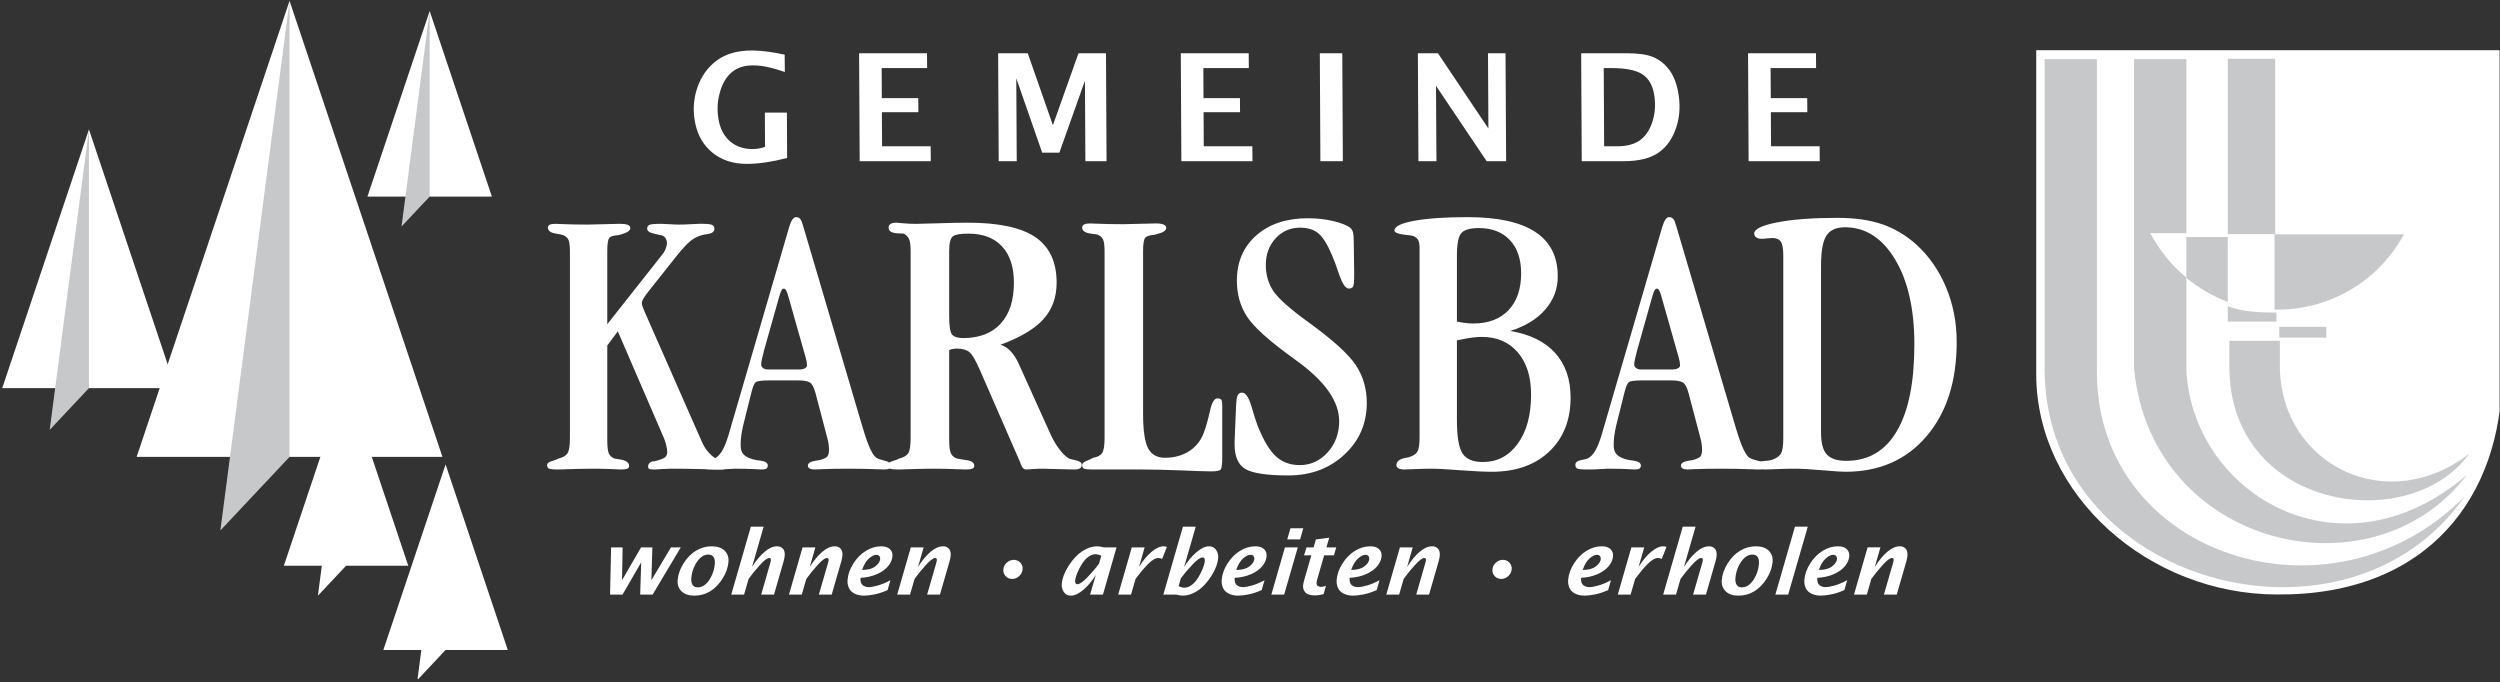 <?xml version="1.0" encoding="UTF-8" standalone="no"?>
<!DOCTYPE svg PUBLIC "-//W3C//DTD SVG 1.1//EN" "http://www.w3.org/Graphics/SVG/1.1/DTD/svg11.dtd">
<svg width="100%" height="100%" viewBox="0 0 634 173" version="1.1" xmlns="http://www.w3.org/2000/svg" xmlns:xlink="http://www.w3.org/1999/xlink" xml:space="preserve" xmlns:serif="http://www.serif.com/" style="fill-rule:evenodd;clip-rule:evenodd;stroke-linejoin:round;stroke-miterlimit:2;">
    <rect x="0" y="0" width="634" height="173" fill="#333333" stroke="none"/>
    <g id="Artboard1" transform="matrix(1,0,0,1,-74.56,-126.208)">
        <rect x="74.56" y="126.208" width="633.897" height="172.191" style="fill:none;"/>
        <clipPath id="_clip1">
            <rect x="74.56" y="126.208" width="633.897" height="172.191"/>
        </clipPath>
        <g clip-path="url(#_clip1)">
            <g id="Ebene-1" serif:id="Ebene 1" transform="matrix(4.167,0,0,4.167,0.56,0.208)">
                <g transform="matrix(1,0,0,1,104.152,45.55)">
                    <path d="M0,11.301L0,-0.231C0,-0.474 -0.04,-0.649 -0.115,-0.756C-0.195,-0.864 -0.323,-0.94 -0.501,-0.98C-0.601,-0.995 -0.736,-1.011 -0.9,-1.023C-1.318,-1.079 -1.529,-1.166 -1.529,-1.282C-1.529,-1.528 -1.127,-1.728 -0.326,-1.875C0.474,-2.022 1.556,-2.098 2.918,-2.098C4.753,-2.098 6.126,-1.799 7.042,-1.198C7.953,-0.601 8.411,0.302 8.411,1.505C8.411,2.269 8.157,2.942 7.651,3.523C7.145,4.108 6.436,4.542 5.517,4.829C6.715,5.031 7.627,5.478 8.252,6.17C8.877,6.863 9.191,7.766 9.191,8.885C9.191,10.254 8.757,11.349 7.89,12.169C7.026,12.989 5.859,13.399 4.398,13.399C3.949,13.399 3.312,13.367 2.496,13.307C1.68,13.243 1.087,13.212 0.712,13.212C0.426,13.212 0.099,13.22 -0.267,13.236C-0.633,13.252 -0.852,13.259 -0.932,13.259C-1.087,13.259 -1.206,13.236 -1.286,13.188C-1.369,13.144 -1.409,13.076 -1.409,12.993C-1.409,12.774 -1.234,12.63 -0.884,12.559C-0.8,12.543 -0.736,12.531 -0.701,12.527C-0.41,12.448 -0.223,12.332 -0.135,12.177C-0.043,12.022 0,11.727 0,11.301M2.273,4.259C2.468,4.295 2.647,4.327 2.81,4.347C2.974,4.367 3.129,4.374 3.276,4.374C4.187,4.374 4.9,4.104 5.414,3.563C5.927,3.025 6.182,2.277 6.182,1.318C6.182,0.466 5.955,-0.207 5.501,-0.697C5.044,-1.186 4.411,-1.433 3.603,-1.433C3.097,-1.433 2.75,-1.337 2.559,-1.146C2.368,-0.955 2.273,-0.486 2.273,0.271L2.273,4.259ZM2.273,5.402L2.273,10.25C2.273,11.261 2.388,11.942 2.615,12.288C2.846,12.634 3.256,12.806 3.849,12.806C4.725,12.806 5.437,12.435 5.975,11.691C6.516,10.951 6.787,9.952 6.787,8.702C6.787,7.611 6.516,6.755 5.975,6.13C5.437,5.505 4.701,5.191 3.778,5.191C3.623,5.191 3.443,5.202 3.248,5.227C3.049,5.25 2.723,5.306 2.273,5.402M13.248,5.983C13.196,6.17 13.152,6.345 13.116,6.508C13.08,6.672 13.065,6.795 13.065,6.883C13.065,6.958 13.1,7.026 13.18,7.085C13.256,7.145 13.347,7.173 13.447,7.173L15.373,7.173C15.521,7.173 15.636,7.149 15.724,7.101C15.807,7.058 15.851,6.998 15.851,6.926C15.851,6.85 15.843,6.775 15.831,6.699C15.819,6.628 15.803,6.552 15.779,6.472L14.752,2.846L14.74,2.81C14.649,2.44 14.553,2.253 14.45,2.253C14.39,2.253 14.335,2.289 14.295,2.369C14.25,2.448 14.191,2.627 14.111,2.918L13.248,5.983ZM11.966,10.588C11.918,10.791 11.882,10.991 11.854,11.189C11.827,11.389 11.814,11.584 11.814,11.779C11.814,12.022 11.87,12.204 11.986,12.332C12.097,12.459 12.288,12.563 12.563,12.643C12.678,12.674 12.829,12.698 13.017,12.722C13.319,12.762 13.471,12.861 13.471,13.025C13.462,13.112 13.431,13.172 13.379,13.208C13.323,13.243 13.228,13.259 13.084,13.259C13.057,13.259 12.981,13.256 12.865,13.247C12.4,13.223 11.946,13.212 11.512,13.212C11.424,13.212 11.257,13.22 11.011,13.236C10.76,13.252 10.561,13.259 10.405,13.259L10.147,13.259C9.852,13.259 9.665,13.239 9.594,13.2C9.518,13.164 9.482,13.084 9.482,12.969C9.482,12.821 9.614,12.722 9.88,12.678C10.035,12.646 10.147,12.619 10.218,12.595C10.389,12.515 10.541,12.368 10.676,12.145C10.811,11.926 10.947,11.595 11.078,11.162L14.732,-1.373C14.737,-1.405 14.752,-1.457 14.776,-1.525C14.896,-1.907 15.031,-2.098 15.186,-2.098C15.294,-2.098 15.381,-2.062 15.441,-1.986C15.505,-1.915 15.56,-1.775 15.616,-1.573L19.127,10.322C19.159,10.429 19.207,10.585 19.266,10.787C19.577,11.838 19.855,12.428 20.095,12.559C20.19,12.615 20.353,12.67 20.592,12.73C20.827,12.786 20.946,12.873 20.946,12.993C20.938,13.1 20.91,13.172 20.859,13.208C20.807,13.243 20.699,13.259 20.536,13.259C20.501,13.259 20.397,13.256 20.234,13.247C19.581,13.223 18.956,13.212 18.358,13.212C17.75,13.212 17.148,13.223 16.551,13.247C16.432,13.256 16.36,13.259 16.329,13.259C16.189,13.259 16.082,13.239 16.014,13.2C15.942,13.164 15.907,13.104 15.907,13.025C15.907,12.877 16.054,12.782 16.34,12.734C16.456,12.718 16.551,12.702 16.619,12.686C16.854,12.626 17.006,12.555 17.081,12.479C17.153,12.399 17.193,12.264 17.193,12.069C17.193,11.946 17.184,11.826 17.168,11.715C17.153,11.604 17.128,11.488 17.097,11.369L16.376,8.63C16.281,8.272 16.165,8.053 16.026,7.965C15.887,7.882 15.644,7.838 15.302,7.838L13.566,7.838C13.112,7.838 12.838,7.874 12.742,7.941C12.647,8.013 12.555,8.228 12.467,8.582L11.966,10.588Z" style="fill:white;fill-rule:nonzero;"/>
                </g>
                <g transform="matrix(1,0,0,1,126.288,56.648)">
                    <path d="M0,-10.851C0,-11.273 -0.052,-11.556 -0.151,-11.703C-0.251,-11.85 -0.422,-11.926 -0.665,-11.926C-0.729,-11.926 -0.832,-11.918 -0.979,-11.902C-1.127,-11.886 -1.246,-11.878 -1.342,-11.878C-1.465,-11.878 -1.569,-11.91 -1.652,-11.966C-1.732,-12.025 -1.771,-12.101 -1.771,-12.193C-1.771,-12.467 -1.306,-12.694 -0.374,-12.877C0.561,-13.06 1.783,-13.152 3.3,-13.152C4.359,-13.152 5.266,-13.02 6.023,-12.762C6.779,-12.499 7.471,-12.089 8.093,-11.532C8.877,-10.815 9.482,-9.944 9.912,-8.912C10.338,-7.881 10.553,-6.779 10.553,-5.605C10.553,-3.204 9.94,-1.286 8.71,0.148C7.484,1.585 5.839,2.301 3.778,2.301C3.539,2.301 3.073,2.269 2.38,2.209C1.688,2.146 1.118,2.114 0.665,2.114C0.37,2.114 0.032,2.122 -0.354,2.138C-0.741,2.154 -0.979,2.162 -1.071,2.162C-1.373,2.162 -1.564,2.146 -1.636,2.11C-1.711,2.074 -1.747,2.014 -1.747,1.931C-1.74,1.776 -1.589,1.684 -1.294,1.66C-0.999,1.641 -0.792,1.608 -0.677,1.569C-0.41,1.477 -0.235,1.35 -0.139,1.19C-0.048,1.031 0,0.717 0,0.251L0,-10.851ZM2.297,-10.234L2.297,-0.087C2.297,0.542 2.412,0.988 2.647,1.246C2.882,1.505 3.272,1.636 3.825,1.636C5.179,1.636 6.21,1.031 6.914,-0.179C7.623,-1.385 7.977,-3.145 7.977,-5.453C7.977,-7.607 7.583,-9.334 6.799,-10.632C6.014,-11.93 5,-12.579 3.754,-12.579C3.216,-12.579 2.842,-12.407 2.623,-12.065C2.404,-11.723 2.297,-11.114 2.297,-10.234" style="fill:white;fill-rule:nonzero;"/>
                </g>
                <g transform="matrix(1,0,0,1,52.444,57.095)">
                    <path d="M0,-11.521C0,-11.879 -0.028,-12.126 -0.088,-12.257C-0.148,-12.389 -0.255,-12.484 -0.41,-12.548C-0.485,-12.572 -0.617,-12.6 -0.804,-12.632C-1.154,-12.675 -1.333,-12.803 -1.342,-13.002C-1.342,-13.081 -1.306,-13.141 -1.238,-13.177C-1.167,-13.216 -1.043,-13.236 -0.864,-13.236C-0.832,-13.236 -0.76,-13.233 -0.641,-13.225C-0.068,-13.201 0.498,-13.189 1.051,-13.189C1.29,-13.189 1.632,-13.197 2.07,-13.213C2.508,-13.229 2.83,-13.236 3.033,-13.236C3.256,-13.236 3.419,-13.216 3.523,-13.173C3.623,-13.129 3.674,-13.065 3.674,-12.978C3.674,-12.83 3.507,-12.708 3.172,-12.608C3.085,-12.584 3.017,-12.564 2.961,-12.548C2.675,-12.532 2.488,-12.477 2.4,-12.385C2.317,-12.293 2.273,-12.019 2.273,-11.569L2.273,-7.126L5.585,-11.322C5.688,-11.442 5.764,-11.565 5.82,-11.704C5.875,-11.84 5.903,-11.963 5.903,-12.07C5.903,-12.202 5.863,-12.313 5.784,-12.408C5.708,-12.5 5.609,-12.548 5.493,-12.548C5.402,-12.572 5.282,-12.6 5.143,-12.632C4.849,-12.691 4.701,-12.799 4.701,-12.946C4.701,-13.054 4.749,-13.129 4.84,-13.173C4.932,-13.216 5.175,-13.236 5.565,-13.236C5.648,-13.236 5.812,-13.229 6.047,-13.213C6.285,-13.197 6.481,-13.189 6.636,-13.189C6.847,-13.189 7.082,-13.197 7.349,-13.213C7.611,-13.229 7.782,-13.236 7.862,-13.236L8.073,-13.236C8.375,-13.236 8.57,-13.213 8.658,-13.165C8.75,-13.121 8.793,-13.038 8.793,-12.922C8.785,-12.751 8.642,-12.648 8.364,-12.608C8.232,-12.592 8.121,-12.572 8.037,-12.548C7.786,-12.484 7.551,-12.365 7.329,-12.186C7.109,-12.006 6.823,-11.696 6.472,-11.254L4.804,-9.153C4.649,-8.962 4.538,-8.806 4.474,-8.687C4.407,-8.571 4.375,-8.472 4.375,-8.384C4.375,-8.293 4.494,-7.982 4.737,-7.453L4.757,-7.405L8.049,0.071C8.24,0.496 8.53,0.831 8.909,1.074C9.291,1.313 9.482,1.472 9.482,1.551C9.482,1.607 9.466,1.647 9.434,1.675C9.403,1.703 9.351,1.715 9.271,1.715L9.052,1.715C8.941,1.715 8.582,1.707 7.973,1.691C7.36,1.675 6.799,1.667 6.285,1.667C6.063,1.667 5.824,1.675 5.577,1.691C5.326,1.707 5.187,1.715 5.155,1.715C4.976,1.715 4.864,1.703 4.824,1.679C4.781,1.655 4.757,1.615 4.757,1.551C4.757,1.444 4.793,1.36 4.864,1.301C4.932,1.241 5.031,1.213 5.155,1.213C5.473,1.133 5.681,1.058 5.78,0.978C5.875,0.902 5.923,0.795 5.923,0.664C5.923,0.54 5.899,0.377 5.843,0.17C5.788,-0.037 5.712,-0.244 5.609,-0.455L2.914,-6.692L2.273,-5.833L2.273,-0.081C2.273,0.321 2.305,0.596 2.364,0.735C2.428,0.875 2.539,0.978 2.707,1.05C2.759,1.058 2.858,1.074 2.997,1.097C3.403,1.149 3.603,1.288 3.603,1.504C3.603,1.575 3.571,1.627 3.499,1.663C3.427,1.699 3.304,1.715 3.125,1.715C3.085,1.715 2.886,1.707 2.52,1.691C2.153,1.675 1.807,1.667 1.481,1.667C1.067,1.667 0.617,1.675 0.128,1.691C-0.362,1.707 -0.641,1.715 -0.712,1.715C-1.023,1.715 -1.214,1.695 -1.286,1.655C-1.353,1.619 -1.389,1.548 -1.389,1.448C-1.389,1.337 -1.278,1.253 -1.051,1.189C-0.896,1.142 -0.78,1.097 -0.701,1.05C-0.434,0.986 -0.255,0.883 -0.151,0.735C-0.052,0.588 0,0.278 0,-0.196L0,-11.521Z" style="fill:white;fill-rule:nonzero;"/>
                </g>
                <g transform="matrix(1,0,0,1,64.266,50.728)">
                    <path d="M0,0.805C-0.052,0.992 -0.096,1.167 -0.131,1.33C-0.167,1.494 -0.183,1.617 -0.183,1.705C-0.183,1.78 -0.148,1.848 -0.068,1.908C0.008,1.967 0.099,1.995 0.199,1.995L2.126,1.995C2.273,1.995 2.388,1.972 2.476,1.923C2.559,1.88 2.604,1.82 2.604,1.748C2.604,1.673 2.595,1.597 2.584,1.521C2.572,1.45 2.555,1.374 2.532,1.295L1.505,-2.332L1.493,-2.367C1.401,-2.738 1.306,-2.925 1.202,-2.925C1.142,-2.925 1.087,-2.889 1.047,-2.809C1.003,-2.73 0.943,-2.551 0.864,-2.26L0,0.805ZM-1.282,5.411C-1.329,5.614 -1.365,5.813 -1.393,6.011C-1.421,6.211 -1.433,6.406 -1.433,6.601C-1.433,6.844 -1.378,7.027 -1.262,7.154C-1.151,7.281 -0.959,7.385 -0.685,7.465C-0.569,7.497 -0.418,7.52 -0.231,7.544C0.072,7.584 0.223,7.683 0.223,7.847C0.215,7.934 0.183,7.994 0.131,8.03C0.076,8.065 -0.02,8.081 -0.163,8.081C-0.191,8.081 -0.267,8.078 -0.382,8.07C-0.848,8.045 -1.302,8.034 -1.735,8.034C-1.823,8.034 -1.991,8.042 -2.237,8.058C-2.488,8.074 -2.687,8.081 -2.842,8.081L-3.101,8.081C-3.396,8.081 -3.583,8.062 -3.654,8.022C-3.73,7.986 -3.766,7.906 -3.766,7.791C-3.766,7.644 -3.634,7.544 -3.368,7.501C-3.212,7.468 -3.101,7.441 -3.029,7.417C-2.858,7.337 -2.707,7.19 -2.572,6.967C-2.436,6.748 -2.301,6.418 -2.169,5.984L1.485,-6.551C1.489,-6.583 1.505,-6.635 1.529,-6.702C1.648,-7.085 1.783,-7.276 1.939,-7.276C2.046,-7.276 2.133,-7.24 2.193,-7.164C2.257,-7.092 2.313,-6.953 2.368,-6.75L5.879,5.144C5.911,5.252 5.959,5.407 6.019,5.609C6.329,6.66 6.608,7.25 6.847,7.381C6.942,7.437 7.105,7.492 7.344,7.552C7.579,7.608 7.699,7.695 7.699,7.815C7.691,7.923 7.662,7.994 7.611,8.03C7.559,8.065 7.452,8.081 7.289,8.081C7.253,8.081 7.149,8.078 6.986,8.07C6.333,8.045 5.708,8.034 5.111,8.034C4.502,8.034 3.901,8.045 3.304,8.07C3.185,8.078 3.113,8.081 3.081,8.081C2.941,8.081 2.834,8.062 2.766,8.022C2.695,7.986 2.659,7.926 2.659,7.847C2.659,7.699 2.806,7.604 3.093,7.556C3.208,7.54 3.304,7.524 3.372,7.508C3.607,7.449 3.758,7.377 3.834,7.301C3.905,7.222 3.945,7.086 3.945,6.891C3.945,6.768 3.937,6.648 3.921,6.537C3.905,6.426 3.881,6.31 3.849,6.191L3.129,3.452C3.033,3.094 2.918,2.875 2.779,2.787C2.639,2.704 2.397,2.66 2.054,2.66L0.319,2.66C-0.135,2.66 -0.41,2.696 -0.505,2.763C-0.601,2.835 -0.692,3.05 -0.78,3.404L-1.282,5.411Z" style="fill:white;fill-rule:nonzero;"/>
                </g>
                <g transform="matrix(1,0,0,1,73.179,57.142)">
                    <path d="M0,-11.592C0,-11.946 -0.028,-12.197 -0.088,-12.337C-0.148,-12.476 -0.255,-12.595 -0.41,-12.687C-0.47,-12.695 -0.569,-12.699 -0.701,-12.699C-1.127,-12.707 -1.342,-12.822 -1.342,-13.049C-1.342,-13.148 -1.302,-13.224 -1.222,-13.276C-1.138,-13.327 -1.019,-13.352 -0.864,-13.352C-0.84,-13.352 -0.701,-13.339 -0.446,-13.316C-0.187,-13.292 0.063,-13.28 0.314,-13.28C0.529,-13.28 0.991,-13.292 1.695,-13.316C2.4,-13.339 2.997,-13.352 3.487,-13.352C5.358,-13.352 6.727,-13.057 7.591,-12.472C8.455,-11.882 8.885,-10.959 8.885,-9.701C8.885,-8.813 8.618,-8.073 8.081,-7.48C7.543,-6.883 6.672,-6.366 5.47,-5.924C5.919,-5.788 6.294,-5.398 6.588,-4.745C6.612,-4.698 6.628,-4.662 6.636,-4.638L8.546,-0.406C8.71,-0.064 8.889,0.231 9.084,0.478C9.279,0.728 9.466,0.904 9.645,1.003C9.721,1.035 9.84,1.066 10.003,1.095C10.278,1.15 10.413,1.246 10.413,1.377C10.413,1.477 10.378,1.552 10.31,1.596C10.238,1.644 10.131,1.668 9.983,1.668C9.733,1.668 9.394,1.659 8.961,1.644C8.53,1.628 8.224,1.62 8.045,1.62C7.846,1.62 7.631,1.628 7.404,1.644C7.181,1.659 7.058,1.668 7.046,1.668C6.894,1.668 6.787,1.572 6.719,1.377C6.696,1.313 6.68,1.27 6.672,1.246L4.231,-4.347C3.969,-4.96 3.749,-5.338 3.574,-5.478C3.399,-5.617 3.149,-5.689 2.822,-5.689C2.723,-5.689 2.631,-5.681 2.555,-5.665C2.476,-5.649 2.408,-5.625 2.345,-5.597L2.345,-0.128C2.345,0.262 2.381,0.529 2.448,0.68C2.52,0.835 2.643,0.939 2.822,1.003C2.934,1.026 3.093,1.055 3.3,1.086C3.682,1.122 3.873,1.242 3.873,1.433C3.873,1.52 3.834,1.58 3.758,1.616C3.678,1.652 3.543,1.668 3.348,1.668C3.284,1.668 3.045,1.659 2.631,1.644C2.213,1.628 1.831,1.62 1.481,1.62C1.071,1.62 0.617,1.628 0.128,1.644C-0.362,1.659 -0.641,1.668 -0.712,1.668C-1.023,1.668 -1.214,1.648 -1.286,1.608C-1.353,1.572 -1.389,1.5 -1.389,1.401C-1.389,1.289 -1.278,1.206 -1.051,1.142C-0.896,1.095 -0.78,1.051 -0.701,1.003C-0.434,0.939 -0.255,0.835 -0.151,0.689C-0.052,0.541 0,0.231 0,-0.243L0,-11.592ZM2.345,-11.612L2.345,-7.671C2.345,-7.058 2.404,-6.68 2.524,-6.541C2.647,-6.401 2.87,-6.33 3.196,-6.33C4.184,-6.33 4.944,-6.624 5.481,-7.21C6.019,-7.798 6.285,-8.626 6.285,-9.701C6.285,-10.656 6.043,-11.393 5.561,-11.911C5.079,-12.428 4.399,-12.687 3.511,-12.687C3.029,-12.687 2.715,-12.631 2.568,-12.519C2.42,-12.404 2.345,-12.102 2.345,-11.612M11.803,-11.568C11.803,-11.934 11.775,-12.185 11.715,-12.317C11.655,-12.448 11.548,-12.551 11.393,-12.619C11.309,-12.643 11.186,-12.663 11.022,-12.679C10.633,-12.723 10.438,-12.85 10.438,-13.053C10.438,-13.136 10.477,-13.2 10.56,-13.244C10.64,-13.287 10.768,-13.307 10.939,-13.307C10.963,-13.307 11.034,-13.303 11.162,-13.296C11.767,-13.272 12.36,-13.26 12.945,-13.26C13.184,-13.26 13.526,-13.268 13.964,-13.284C14.402,-13.3 14.724,-13.307 14.928,-13.307C15.138,-13.307 15.294,-13.284 15.397,-13.236C15.505,-13.192 15.556,-13.121 15.556,-13.029C15.549,-12.874 15.369,-12.75 15.019,-12.667C14.935,-12.643 14.876,-12.627 14.848,-12.619C14.557,-12.595 14.37,-12.535 14.283,-12.44C14.191,-12.34 14.147,-12.066 14.147,-11.616L14.147,-1.728C14.147,-0.717 14.247,-0.016 14.45,0.374C14.652,0.76 14.995,0.955 15.477,0.955C16.05,0.955 16.548,0.815 16.97,0.541C17.388,0.267 17.69,-0.124 17.865,-0.629C17.992,-0.979 18.108,-1.401 18.216,-1.891C18.327,-2.397 18.474,-2.651 18.661,-2.66C18.785,-2.66 18.868,-2.631 18.904,-2.58C18.944,-2.524 18.964,-2.393 18.964,-2.182L18.964,0.931C18.964,1.345 18.932,1.588 18.872,1.668C18.809,1.743 18.618,1.783 18.299,1.783C17.996,1.783 17.379,1.763 16.444,1.723C15.512,1.688 14.724,1.668 14.075,1.668L11.09,1.668C10.795,1.668 10.613,1.652 10.549,1.616C10.481,1.58 10.445,1.508 10.438,1.401C10.438,1.297 10.529,1.214 10.712,1.142C10.895,1.071 11.026,1.011 11.102,0.955C11.361,0.915 11.54,0.824 11.643,0.68C11.751,0.537 11.803,0.227 11.803,-0.247L11.803,-11.568ZM19.716,-0.044L19.788,-1.772C19.8,-2.325 19.835,-2.671 19.884,-2.806C19.935,-2.942 20.031,-3.01 20.17,-3.01C20.389,-3.01 20.58,-2.723 20.751,-2.146C20.879,-1.696 20.998,-1.314 21.114,-1.003C21.464,-0.124 21.834,0.497 22.22,0.86C22.61,1.222 23.096,1.401 23.681,1.401C24.349,1.401 24.915,1.142 25.381,0.624C25.846,0.107 26.081,-0.526 26.081,-1.27C26.081,-2.46 25.242,-3.67 23.561,-4.9C23.446,-4.984 23.355,-5.051 23.295,-5.096C21.826,-6.155 20.886,-6.999 20.472,-7.635C20.062,-8.268 19.855,-8.997 19.855,-9.821C19.855,-10.963 20.25,-11.882 21.038,-12.579C21.83,-13.276 22.877,-13.622 24.183,-13.622C24.736,-13.622 25.249,-13.563 25.735,-13.447C26.217,-13.332 26.563,-13.192 26.77,-13.025C26.85,-12.957 26.901,-12.858 26.929,-12.73C26.957,-12.599 26.969,-12.38 26.969,-12.07L26.993,-10.346L26.993,-10.111C26.993,-9.769 26.973,-9.558 26.929,-9.47C26.885,-9.386 26.798,-9.343 26.666,-9.343C26.463,-9.343 26.261,-9.65 26.057,-10.263C25.91,-10.708 25.775,-11.071 25.651,-11.357C25.369,-12.026 25.09,-12.476 24.811,-12.707C24.529,-12.934 24.163,-13.049 23.701,-13.049C23.104,-13.049 22.606,-12.83 22.208,-12.396C21.814,-11.962 21.615,-11.421 21.615,-10.776C21.615,-10.179 21.77,-9.646 22.08,-9.184C22.391,-8.722 23.116,-8.081 24.25,-7.265C25.703,-6.21 26.654,-5.347 27.096,-4.678C27.538,-4.009 27.761,-3.244 27.761,-2.393C27.761,-1.131 27.307,-0.08 26.396,0.764C25.488,1.608 24.349,2.03 22.98,2.03C21.707,2.03 20.843,1.903 20.393,1.652C19.943,1.397 19.716,0.895 19.716,0.139L19.716,-0.044Z" style="fill:white;fill-rule:nonzero;"/>
                </g>
                <g transform="matrix(1,0,0,1,28.45,38.117)">
                    <path d="M0,15.741L-10.556,15.741L-5.278,0L0,15.741Z" style="fill:white;"/>
                </g>
                <g transform="matrix(1,0,0,1,23.172,56.398)">
                    <path d="M0,-18.281L0,-2.54L-2.388,0L0,-18.281Z" style="fill:rgb(198,200,202);"/>
                </g>
                <g transform="matrix(1,0,0,1,170.03,66.487)">
                    <path d="M0,-33.193L0,-13.486C0,-6.107 -4.459,0 -13.685,-0.07C-21.481,-0.07 -28.348,-6.107 -28.348,-13.486L-28.348,-33.193L0,-33.193Z" style="fill:white;"/>
                </g>
                <g transform="matrix(1,0,0,1,168.028,56.009)">
                    <path d="M0,1.846C-3.619,6.876 -14.593,5.263 -14.593,-3.452L-14.593,-5.03L-11.519,-5.03L-11.519,-3.266C-11.336,2.506 -5.025,5.705 0,1.846" style="fill:rgb(198,200,202);"/>
                </g>
                <g transform="matrix(1,0,0,1,167.897,41.419)">
                    <path d="M0,17.717C-5.767,25.299 -19.2,22.127 -20.259,11.273L-20.259,-7.582L-17.076,-7.582L-17.076,3.005L-19.279,3.005C-18.723,4.05 -17.972,4.972 -17.076,5.717L-17.076,11.459C-16.57,19.029 -7.573,24.225 0,17.717" style="fill:rgb(198,200,202);"/>
                </g>
                <g transform="matrix(1,0,0,1,167.759,44.135)">
                    <path d="M0,16.31C-7.151,26.608 -25.567,21.663 -25.567,8.557L-25.567,-10.298L-22.384,-10.298L-22.384,8.742C-22.401,19.926 -8.143,24.569 0,16.31" style="fill:rgb(198,200,202);"/>
                </g>
                <g transform="matrix(1,0,0,1,0,-4.477)">
                    <path d="M156.472,54.604L159.336,54.604L159.336,55.262L156.472,55.262L156.472,54.604ZM164.061,48.975C162.555,51.749 159.662,53.557 156.354,53.557C156.298,53.557 156.242,53.557 156.186,53.555L156.186,48.975L164.061,48.975Z" style="fill:rgb(198,200,202);"/>
                </g>
                <g transform="matrix(1,0,0,1,0,-16.134)">
                    <path d="M153.338,49.95L156.223,49.95L156.223,60.62L153.338,60.62L153.338,49.95ZM156.3,65.395L156.3,65.944L153.338,65.944L153.338,65.007C154.257,65.362 155.298,65.391 156.3,65.395" style="fill:rgb(198,200,202);"/>
                </g>
                <g transform="matrix(0.843,-0.538,-0.538,-0.843,154.202,47.623)">
                    <path d="M-1.259,-0.367C-1.85,0.418 -2.298,1.296 -2.596,2.222L-1.259,4.317L0.864,2.963L-1.259,-0.367Z" style="fill:rgb(198,200,202);"/>
                </g>
                <g transform="matrix(1,0,0,1,47.694,30.909)">
                    <path d="M0,11.292L-7.573,11.292L-3.786,0L0,11.292Z" style="fill:white;"/>
                </g>
                <g transform="matrix(1,0,0,1,43.908,44.023)">
                    <path d="M0,-13.114L0,-1.822L-1.713,0L0,-13.114Z" style="fill:rgb(198,200,202);"/>
                </g>
                <g transform="matrix(1,0,0,1,44.686,30.29)">
                    <path d="M0,27.754L-18.612,27.754L-9.306,0L0,27.754Z" style="fill:white;"/>
                </g>
                <g transform="matrix(1,0,0,1,35.38,62.521)">
                    <path d="M0,-32.231L0,-4.477L-4.21,0L0,-32.231Z" style="fill:rgb(198,200,202);"/>
                </g>
                <g transform="matrix(1,0,0,1,42.606,53.377)">
                    <path d="M0,11.292L-7.573,11.292L-3.786,0L0,11.292Z" style="fill:white;"/>
                </g>
                <g transform="matrix(1,0,0,1,38.819,66.491)">
                    <path d="M0,-13.114L0,-1.822L-1.713,0L0,-13.114Z" style="fill:white;"/>
                </g>
                <g transform="matrix(1,0,0,1,48.662,58.502)">
                    <path d="M0,11.292L-7.573,11.292L-3.786,0L0,11.292Z" style="fill:white;"/>
                </g>
                <g transform="matrix(1,0,0,1,44.876,71.616)">
                    <path d="M0,-13.114L0,-1.822L-1.713,0L0,-13.114Z" style="fill:white;"/>
                </g>
                <g transform="matrix(1,0,0,1,65.662,59.88)">
                    <path d="M0,-20.027C-0.929,-19.789 -1.743,-19.669 -2.445,-19.669C-3.284,-19.669 -3.98,-19.893 -4.532,-20.342C-5.086,-20.79 -5.439,-21.391 -5.593,-22.142C-5.746,-22.893 -5.704,-23.614 -5.465,-24.307C-5.227,-24.999 -4.835,-25.549 -4.286,-25.958C-3.738,-26.365 -3.025,-26.57 -2.148,-26.57C-1.595,-26.57 -0.929,-26.485 -0.15,-26.317L-0.139,-25.261C-0.493,-25.379 -0.774,-25.464 -0.981,-25.515C-1.189,-25.567 -1.381,-25.605 -1.56,-25.629C-1.739,-25.652 -1.915,-25.664 -2.086,-25.664C-2.616,-25.664 -3.049,-25.52 -3.385,-25.231C-3.721,-24.943 -3.963,-24.519 -4.109,-23.96C-4.255,-23.401 -4.27,-22.84 -4.156,-22.279C-4.047,-21.747 -3.813,-21.328 -3.454,-21.025C-3.095,-20.722 -2.644,-20.571 -2.1,-20.571C-1.85,-20.571 -1.597,-20.616 -1.344,-20.706L-1.355,-22.789L-0.013,-22.789L0,-20.027ZM4.416,-19.833L4.381,-26.402L8.514,-26.402L8.521,-25.501L5.753,-25.501L5.763,-23.669L7.982,-23.669L7.988,-22.816L5.767,-22.816L5.779,-20.739L8.735,-20.739L8.744,-19.833L4.416,-19.833ZM12.877,-19.833L12.843,-26.402L14.644,-26.402L16.175,-22.022L17.733,-26.402L19.406,-26.402L19.44,-19.833L18.152,-19.833L18.126,-24.732L16.569,-20.353L15.523,-20.353L13.947,-24.875L13.974,-19.833L12.877,-19.833ZM23.993,-19.833L23.959,-26.402L28.092,-26.402L28.098,-25.501L25.331,-25.501L25.34,-23.669L27.559,-23.669L27.565,-22.816L25.345,-22.816L25.356,-20.739L28.313,-20.739L28.321,-19.833L23.993,-19.833ZM32.454,-19.833L32.42,-26.402L33.787,-26.402L33.821,-19.833L32.454,-19.833ZM38.421,-19.833L38.387,-26.402L39.609,-26.402L42.679,-21.822L42.655,-26.402L43.721,-26.402L43.758,-19.833L42.574,-19.833L39.49,-24.42L39.518,-19.833L38.421,-19.833ZM48.36,-19.833L48.325,-26.402L51.083,-26.402C51.784,-26.402 52.319,-26.328 52.687,-26.178C53.058,-26.027 53.375,-25.785 53.642,-25.448C53.91,-25.11 54.099,-24.669 54.21,-24.125C54.371,-23.339 54.341,-22.603 54.122,-21.917C53.903,-21.231 53.544,-20.713 53.045,-20.362C52.546,-20.009 51.836,-19.833 50.915,-19.833L48.36,-19.833ZM49.723,-20.739L50.507,-20.739C51.13,-20.739 51.613,-20.875 51.956,-21.146C52.3,-21.419 52.547,-21.821 52.696,-22.35C52.845,-22.88 52.861,-23.429 52.745,-24.001C52.636,-24.529 52.392,-24.912 52.009,-25.147C51.626,-25.382 50.995,-25.501 50.113,-25.501L49.698,-25.501L49.723,-20.739ZM58.516,-19.833L58.482,-26.402L62.615,-26.402L62.622,-25.501L59.854,-25.501L59.864,-23.669L62.083,-23.669L62.089,-22.816L59.869,-22.816L59.88,-20.739L62.837,-20.739L62.844,-19.833L58.516,-19.833ZM-10.775,6.543L-10.712,3.67L-10.011,3.67L-10.048,5.669L-8.889,3.67L-8.201,3.67L-8.261,5.671L-7.07,3.67L-6.472,3.67L-8.185,6.543L-8.943,6.543L-8.88,4.582L-10.017,6.543L-10.775,6.543Z" style="fill:white;fill-rule:nonzero;"/>
                </g>
                <g transform="matrix(1,0,0,1,60.005,62.292)">
                    <path d="M0,4.196C-0.33,4.196 -0.587,4.108 -0.769,3.931C-0.951,3.753 -1.03,3.522 -1.005,3.236C-0.976,2.9 -0.854,2.563 -0.642,2.226C-0.43,1.889 -0.177,1.633 0.117,1.457C0.411,1.281 0.728,1.193 1.067,1.193C1.413,1.193 1.676,1.282 1.855,1.46C2.035,1.637 2.112,1.869 2.087,2.153C2.058,2.489 1.938,2.825 1.727,3.161C1.516,3.497 1.265,3.753 0.976,3.931C0.685,4.108 0.36,4.196 0,4.196M0.21,3.693C0.388,3.693 0.548,3.631 0.692,3.507C0.835,3.381 0.96,3.206 1.065,2.981C1.172,2.754 1.235,2.524 1.256,2.29C1.273,2.094 1.248,1.946 1.18,1.846C1.113,1.745 1.006,1.695 0.862,1.695C0.696,1.695 0.542,1.757 0.396,1.881C0.251,2.004 0.125,2.18 0.018,2.405C-0.089,2.632 -0.152,2.864 -0.173,3.105C-0.19,3.297 -0.165,3.442 -0.096,3.543C-0.027,3.643 0.075,3.693 0.21,3.693M2.257,4.131L3.449,0L4.228,0L3.522,2.451C3.764,2.066 4.016,1.76 4.281,1.533C4.545,1.306 4.801,1.193 5.048,1.193C5.193,1.193 5.31,1.241 5.4,1.336C5.49,1.433 5.527,1.576 5.51,1.766C5.501,1.87 5.479,1.985 5.443,2.108L4.859,4.131L4.079,4.131L4.647,2.161C4.659,2.122 4.666,2.086 4.669,2.051C4.677,1.953 4.645,1.905 4.571,1.905C4.448,1.905 4.257,2.047 3.999,2.333C3.74,2.619 3.512,2.901 3.313,3.178L3.037,4.131L2.257,4.131ZM5.769,4.131L6.597,1.258L7.377,1.258L7.034,2.451C7.276,2.065 7.528,1.76 7.792,1.533C8.057,1.306 8.312,1.193 8.561,1.193C8.705,1.193 8.822,1.241 8.912,1.336C9.001,1.433 9.038,1.576 9.022,1.766C9.012,1.87 8.99,1.985 8.955,2.108L8.37,4.131L7.59,4.131L8.158,2.161C8.17,2.122 8.178,2.086 8.181,2.051C8.189,1.953 8.157,1.905 8.083,1.905C7.959,1.905 7.769,2.047 7.511,2.333C7.253,2.619 7.024,2.901 6.825,3.178L6.549,4.131L5.769,4.131ZM11.77,3.859C11.482,3.986 11.213,4.074 10.962,4.123C10.711,4.172 10.501,4.196 10.332,4.196C10.112,4.196 9.919,4.153 9.752,4.067C9.584,3.98 9.469,3.86 9.407,3.706C9.345,3.553 9.321,3.394 9.336,3.228C9.365,2.891 9.485,2.559 9.695,2.231C9.904,1.903 10.159,1.648 10.457,1.466C10.757,1.284 11.064,1.193 11.381,1.193C11.614,1.193 11.792,1.249 11.911,1.362C12.032,1.476 12.084,1.623 12.068,1.805C12.05,2.014 11.961,2.214 11.803,2.405C11.645,2.596 11.42,2.756 11.126,2.887C10.834,3.016 10.499,3.092 10.121,3.113C10.111,3.338 10.159,3.488 10.263,3.565C10.367,3.641 10.487,3.678 10.624,3.678C10.76,3.678 10.948,3.644 11.188,3.576C11.428,3.507 11.679,3.401 11.944,3.256L11.77,3.859ZM10.22,2.632C10.57,2.632 10.838,2.559 11.023,2.415C11.208,2.271 11.308,2.122 11.321,1.967C11.327,1.899 11.311,1.839 11.271,1.788C11.231,1.736 11.168,1.711 11.083,1.711C10.949,1.711 10.797,1.788 10.628,1.942C10.459,2.096 10.322,2.326 10.22,2.632M12.357,4.131L13.185,1.258L13.965,1.258L13.622,2.451C13.864,2.065 14.117,1.76 14.38,1.533C14.645,1.306 14.9,1.193 15.149,1.193C15.293,1.193 15.41,1.241 15.5,1.336C15.589,1.433 15.626,1.576 15.61,1.766C15.6,1.87 15.578,1.985 15.543,2.108L14.958,4.131L14.178,4.131L14.747,2.161C14.758,2.122 14.766,2.086 14.769,2.051C14.777,1.953 14.745,1.905 14.671,1.905C14.547,1.905 14.357,2.047 14.099,2.333C13.841,2.619 13.612,2.901 13.413,3.178L13.137,4.131L12.357,4.131ZM19.351,3.179C19.193,3.179 19.06,3.122 18.954,3.008C18.848,2.893 18.802,2.756 18.816,2.597C18.83,2.438 18.9,2.3 19.026,2.187C19.152,2.073 19.295,2.017 19.453,2.017C19.61,2.017 19.743,2.073 19.85,2.187C19.955,2.3 20.001,2.438 19.987,2.597C19.973,2.756 19.904,2.893 19.777,3.008C19.651,3.122 19.509,3.179 19.351,3.179M24.097,4.131L24.442,2.937C24.224,3.293 23.976,3.591 23.695,3.833C23.415,4.076 23.156,4.196 22.919,4.196C22.732,4.196 22.589,4.12 22.492,3.968C22.395,3.816 22.355,3.656 22.37,3.487C22.4,3.139 22.542,2.766 22.797,2.369C23.051,1.974 23.329,1.678 23.633,1.485C23.937,1.29 24.23,1.193 24.515,1.193C24.573,1.193 24.636,1.198 24.705,1.209C24.773,1.219 24.847,1.236 24.926,1.258L25.706,1.258L24.878,4.131L24.097,4.131ZM24.64,2.249L24.777,1.773C24.719,1.74 24.659,1.716 24.599,1.7C24.539,1.685 24.479,1.677 24.417,1.677C24.259,1.677 24.097,1.744 23.929,1.879C23.762,2.013 23.6,2.234 23.445,2.541C23.289,2.85 23.202,3.098 23.186,3.289C23.182,3.339 23.189,3.387 23.209,3.433C23.229,3.478 23.266,3.5 23.323,3.5C23.463,3.5 23.672,3.354 23.951,3.061C24.228,2.768 24.458,2.498 24.64,2.249M25.806,4.131L26.634,1.258L27.415,1.258L27.072,2.451C27.312,2.061 27.567,1.753 27.839,1.528C28.109,1.305 28.348,1.193 28.556,1.193C28.626,1.193 28.697,1.205 28.771,1.229L28.48,1.962C28.4,1.923 28.328,1.905 28.264,1.905C28.068,1.905 27.845,2.037 27.592,2.301C27.34,2.565 27.097,2.857 26.862,3.178L26.587,4.131L25.806,4.131Z" style="fill:white;fill-rule:nonzero;"/>
                </g>
                <g transform="matrix(1,0,0,1,88.559,62.357)">
                    <path d="M0,4.066L1.191,-0.065L1.971,-0.065L1.264,2.386C1.482,2.031 1.73,1.732 2.01,1.491C2.291,1.249 2.55,1.128 2.787,1.128C2.974,1.128 3.116,1.203 3.214,1.353C3.311,1.503 3.352,1.665 3.338,1.837C3.307,2.184 3.165,2.556 2.91,2.952C2.656,3.35 2.377,3.645 2.073,3.839C1.769,4.034 1.475,4.131 1.188,4.131C1.132,4.131 1.069,4.126 1.001,4.114C0.933,4.102 0.859,4.087 0.78,4.066L0,4.066ZM1.065,3.075L0.929,3.551C0.989,3.582 1.049,3.606 1.11,3.622C1.17,3.639 1.229,3.647 1.289,3.647C1.447,3.647 1.61,3.578 1.779,3.442C1.948,3.305 2.109,3.082 2.266,2.774C2.421,2.465 2.508,2.214 2.525,2.02C2.53,1.965 2.522,1.914 2.502,1.871C2.482,1.827 2.444,1.806 2.385,1.806C2.249,1.806 2.039,1.955 1.76,2.252C1.479,2.55 1.248,2.824 1.065,3.075M5.985,3.793C5.697,3.921 5.429,4.009 5.177,4.058C4.926,4.107 4.716,4.131 4.547,4.131C4.327,4.131 4.134,4.088 3.967,4.002C3.799,3.915 3.684,3.796 3.623,3.642C3.56,3.488 3.536,3.329 3.551,3.163C3.58,2.827 3.7,2.494 3.91,2.167C4.119,1.839 4.374,1.584 4.672,1.401C4.972,1.219 5.279,1.128 5.596,1.128C5.829,1.128 6.007,1.184 6.127,1.297C6.247,1.411 6.299,1.558 6.283,1.74C6.265,1.95 6.176,2.15 6.018,2.341C5.861,2.531 5.635,2.691 5.342,2.822C5.049,2.952 4.713,3.028 4.335,3.048C4.327,3.273 4.374,3.424 4.478,3.5C4.582,3.576 4.703,3.613 4.84,3.613C4.975,3.613 5.163,3.579 5.403,3.511C5.643,3.442 5.894,3.336 6.159,3.192L5.985,3.793ZM4.435,2.567C4.786,2.567 5.054,2.494 5.238,2.351C5.423,2.207 5.523,2.057 5.537,1.902C5.543,1.835 5.526,1.775 5.486,1.723C5.447,1.672 5.383,1.646 5.298,1.646C5.164,1.646 5.012,1.723 4.843,1.877C4.674,2.031 4.538,2.261 4.435,2.567M6.572,4.066L7.4,1.193L8.182,1.193L7.352,4.066L6.572,4.066ZM7.54,0.709L7.736,0.031L8.517,0.031L8.322,0.709L7.54,0.709Z" style="fill:white;fill-rule:nonzero;"/>
                </g>
                <g transform="matrix(1,0,0,1,98.31,63.052)">
                    <path d="M0,3.345C-0.183,3.396 -0.36,3.421 -0.53,3.421C-0.812,3.421 -1.006,3.359 -1.111,3.236C-1.215,3.114 -1.262,2.977 -1.249,2.827C-1.241,2.734 -1.212,2.604 -1.164,2.434L-0.745,0.982L-1.187,0.982L-1.036,0.498L-0.606,0.498L-0.467,0.014L0.344,-0.091L0.175,0.498L0.771,0.498L0.631,0.982L0.035,0.982L-0.369,2.382C-0.401,2.491 -0.421,2.576 -0.426,2.637C-0.435,2.737 -0.41,2.807 -0.353,2.845C-0.296,2.883 -0.237,2.903 -0.174,2.903C-0.071,2.903 0.036,2.881 0.147,2.838L0,3.345ZM3.231,3.099C2.943,3.226 2.675,3.314 2.422,3.363C2.172,3.412 1.962,3.436 1.792,3.436C1.573,3.436 1.38,3.393 1.213,3.307C1.045,3.22 0.93,3.101 0.868,2.947C0.806,2.793 0.782,2.634 0.797,2.468C0.826,2.131 0.946,1.799 1.155,1.471C1.365,1.144 1.62,0.888 1.918,0.706C2.217,0.524 2.525,0.433 2.842,0.433C3.075,0.433 3.253,0.489 3.372,0.602C3.493,0.716 3.545,0.863 3.529,1.045C3.511,1.255 3.422,1.454 3.264,1.645C3.106,1.836 2.881,1.996 2.588,2.127C2.296,2.257 1.959,2.332 1.581,2.353C1.573,2.578 1.62,2.729 1.724,2.805C1.828,2.881 1.949,2.918 2.086,2.918C2.221,2.918 2.409,2.884 2.649,2.817C2.889,2.747 3.14,2.642 3.405,2.496L3.231,3.099ZM1.681,1.872C2.031,1.872 2.3,1.799 2.484,1.655C2.669,1.511 2.769,1.363 2.782,1.207C2.788,1.139 2.772,1.079 2.732,1.028C2.693,0.977 2.629,0.951 2.544,0.951C2.41,0.951 2.258,1.028 2.089,1.182C1.919,1.336 1.784,1.566 1.681,1.872M3.818,3.371L4.646,0.498L5.426,0.498L5.083,1.691C5.325,1.305 5.578,1 5.841,0.773C6.106,0.546 6.361,0.433 6.61,0.433C6.754,0.433 6.871,0.481 6.961,0.576C7.051,0.673 7.088,0.816 7.071,1.006C7.062,1.111 7.039,1.225 7.004,1.348L6.419,3.371L5.639,3.371L6.207,1.401C6.219,1.363 6.227,1.326 6.23,1.291C6.238,1.193 6.206,1.145 6.132,1.145C6.009,1.145 5.818,1.287 5.56,1.573C5.302,1.859 5.072,2.141 4.874,2.418L4.598,3.371L3.818,3.371ZM10.812,2.419C10.654,2.419 10.521,2.362 10.415,2.248C10.309,2.133 10.264,1.996 10.277,1.838C10.291,1.678 10.361,1.54 10.487,1.427C10.613,1.313 10.755,1.257 10.914,1.257C11.071,1.257 11.204,1.313 11.31,1.427C11.417,1.54 11.462,1.678 11.448,1.838C11.434,1.996 11.364,2.133 11.239,2.248C11.112,2.362 10.969,2.419 10.812,2.419M17.318,3.099C17.031,3.226 16.762,3.314 16.51,3.363C16.26,3.412 16.049,3.436 15.88,3.436C15.661,3.436 15.468,3.393 15.301,3.307C15.133,3.22 15.018,3.101 14.956,2.947C14.894,2.793 14.87,2.634 14.885,2.468C14.914,2.131 15.034,1.799 15.243,1.471C15.453,1.144 15.707,0.888 16.006,0.706C16.305,0.524 16.613,0.433 16.93,0.433C17.163,0.433 17.341,0.489 17.46,0.602C17.581,0.716 17.633,0.863 17.617,1.045C17.599,1.255 17.51,1.454 17.352,1.645C17.194,1.836 16.969,1.996 16.675,2.127C16.383,2.257 16.047,2.332 15.669,2.353C15.66,2.578 15.707,2.729 15.811,2.805C15.915,2.881 16.037,2.918 16.173,2.918C16.309,2.918 16.497,2.884 16.736,2.817C16.976,2.747 17.228,2.642 17.492,2.496L17.318,3.099ZM15.769,1.872C16.119,1.872 16.387,1.799 16.572,1.655C16.757,1.511 16.856,1.363 16.87,1.207C16.876,1.139 16.86,1.079 16.82,1.028C16.781,0.977 16.717,0.951 16.631,0.951C16.497,0.951 16.346,1.028 16.176,1.182C16.007,1.336 15.871,1.566 15.769,1.872M17.905,3.371L18.733,0.498L19.514,0.498L19.171,1.691C19.411,1.301 19.666,0.993 19.938,0.769C20.208,0.545 20.447,0.433 20.655,0.433C20.725,0.433 20.796,0.445 20.87,0.469L20.579,1.202C20.499,1.163 20.427,1.145 20.363,1.145C20.167,1.145 19.944,1.277 19.691,1.541C19.439,1.805 19.196,2.097 18.961,2.418L18.686,3.371L17.905,3.371Z" style="fill:white;fill-rule:nonzero;"/>
                </g>
                <g transform="matrix(1,0,0,1,118.978,62.357)">
                    <path d="M0,4.066L1.191,-0.065L1.971,-0.065L1.265,2.386C1.506,2.001 1.759,1.695 2.023,1.468C2.287,1.242 2.544,1.128 2.791,1.128C2.936,1.128 3.052,1.176 3.143,1.272C3.232,1.368 3.269,1.511 3.253,1.701C3.244,1.806 3.221,1.92 3.186,2.043L2.602,4.066L1.821,4.066L2.39,2.096C2.401,2.057 2.409,2.021 2.412,1.986C2.42,1.889 2.388,1.84 2.314,1.84C2.191,1.84 2,1.983 1.742,2.268C1.483,2.554 1.255,2.837 1.056,3.113L0.78,4.066L0,4.066ZM4.571,4.131C4.241,4.131 3.984,4.043 3.802,3.866C3.62,3.688 3.541,3.457 3.566,3.171C3.596,2.835 3.717,2.498 3.929,2.161C4.141,1.825 4.394,1.568 4.688,1.392C4.982,1.216 5.299,1.128 5.638,1.128C5.984,1.128 6.247,1.217 6.426,1.395C6.606,1.572 6.683,1.804 6.659,2.088C6.629,2.425 6.509,2.76 6.298,3.096C6.087,3.432 5.836,3.688 5.547,3.866C5.256,4.043 4.931,4.131 4.571,4.131M4.781,3.628C4.959,3.628 5.119,3.566 5.263,3.442C5.406,3.317 5.531,3.142 5.637,2.916C5.743,2.69 5.806,2.459 5.827,2.225C5.844,2.029 5.819,1.882 5.751,1.781C5.684,1.681 5.577,1.631 5.433,1.631C5.268,1.631 5.113,1.692 4.967,1.816C4.822,1.94 4.696,2.115 4.589,2.341C4.482,2.567 4.419,2.8 4.398,3.04C4.381,3.232 4.407,3.377 4.475,3.478C4.544,3.578 4.646,3.628 4.781,3.628M6.828,4.066L8.02,-0.065L8.8,-0.065L7.608,4.066L6.828,4.066Z" style="fill:white;fill-rule:nonzero;"/>
                </g>
                <g transform="matrix(1,0,0,1,130.004,63.821)">
                    <path d="M0,2.329C-0.287,2.457 -0.556,2.544 -0.808,2.593C-1.058,2.642 -1.269,2.666 -1.438,2.666C-1.657,2.666 -1.851,2.623 -2.018,2.537C-2.186,2.451 -2.3,2.331 -2.363,2.177C-2.425,2.023 -2.448,1.865 -2.434,1.698C-2.404,1.362 -2.284,1.03 -2.075,0.702C-1.865,0.374 -1.611,0.119 -1.312,-0.064C-1.013,-0.246 -0.705,-0.337 -0.388,-0.337C-0.156,-0.337 0.022,-0.28 0.142,-0.167C0.263,-0.054 0.314,0.094 0.299,0.275C0.28,0.485 0.192,0.685 0.033,0.876C-0.125,1.066 -0.35,1.227 -0.643,1.358C-0.935,1.487 -1.271,1.563 -1.649,1.583C-1.658,1.808 -1.611,1.959 -1.507,2.035C-1.403,2.111 -1.282,2.149 -1.145,2.149C-1.009,2.149 -0.822,2.114 -0.582,2.047C-0.342,1.978 -0.091,1.872 0.174,1.727L0,2.329ZM-1.549,1.102C-1.199,1.102 -0.931,1.03 -0.746,0.886C-0.561,0.742 -0.462,0.593 -0.448,0.438C-0.443,0.37 -0.458,0.31 -0.498,0.258C-0.538,0.207 -0.601,0.182 -0.687,0.182C-0.821,0.182 -0.973,0.258 -1.142,0.413C-1.311,0.567 -1.447,0.797 -1.549,1.102M0.587,2.602L1.415,-0.272L2.196,-0.272L1.852,0.921C2.095,0.536 2.347,0.23 2.611,0.003C2.875,-0.223 3.131,-0.337 3.379,-0.337C3.523,-0.337 3.64,-0.289 3.73,-0.193C3.819,-0.096 3.856,0.046 3.84,0.237C3.831,0.341 3.808,0.455 3.773,0.579L3.189,2.602L2.408,2.602L2.977,0.631C2.988,0.593 2.996,0.557 2.999,0.521C3.007,0.424 2.975,0.375 2.901,0.375C2.778,0.375 2.587,0.518 2.329,0.804C2.071,1.09 1.842,1.372 1.643,1.648L1.368,2.602L0.587,2.602Z" style="fill:white;fill-rule:nonzero;"/>
                </g>
            </g>
        </g>
    </g>
</svg>
